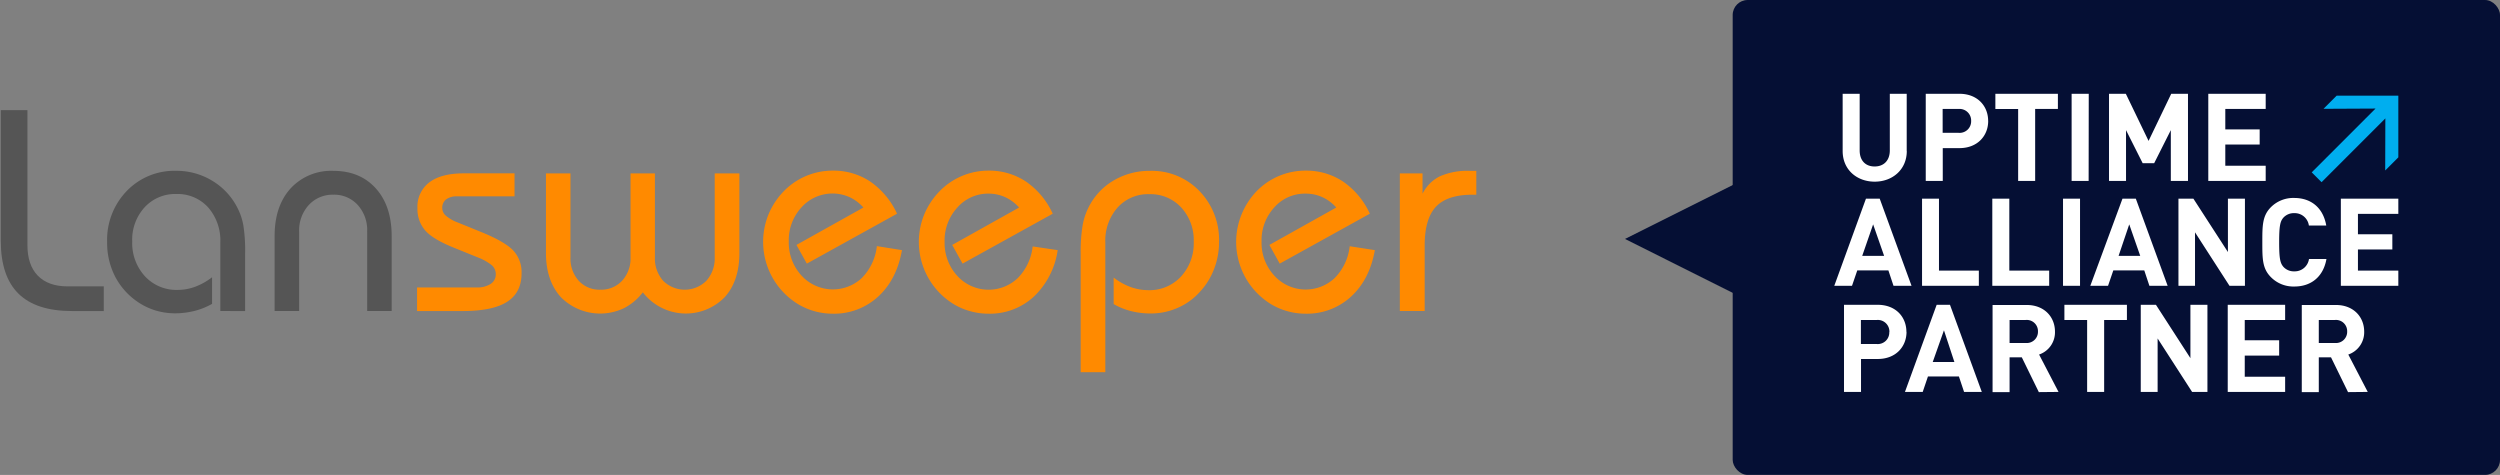 <svg id="Ebene_1" data-name="Ebene 1" xmlns="http://www.w3.org/2000/svg" xmlns:xlink="http://www.w3.org/1999/xlink" viewBox="0 0 668.56 127"><rect x="0" y="0" width="668.56" height="127" fill="#808080" stroke="none"/><defs><style>.cls-1{fill:none;}.cls-2{clip-path:url(#clip-path);}.cls-3{fill:#555;}.cls-4{fill:#ff8a00;}.cls-5{clip-path:url(#clip-path-2);}.cls-6{fill:#050f34;}.cls-7{fill:#fff;}.cls-8{fill:#00aeef;}</style><clipPath id="clip-path"><rect class="cls-1" y="29.25" width="395" height="70.5"/></clipPath><clipPath id="clip-path-2"><rect class="cls-1" x="434.56" width="234" height="127"/></clipPath></defs><g class="cls-2"><path class="cls-3" d="M.21,29.46H7.34V65.58q0,5.3,2.77,8.14T18,76.58h9.75v6.6H19.26q-9.6,0-14.32-4.65T.21,64.43Z"/><path class="cls-3" d="M58.92,83.17V64.82a13.42,13.42,0,0,0-3.26-9.36,11,11,0,0,0-8.48-3.58,11.1,11.1,0,0,0-8.5,3.55,12.77,12.77,0,0,0-3.32,9.12,13.12,13.12,0,0,0,3.41,9.34,11.45,11.45,0,0,0,8.71,3.64,13.48,13.48,0,0,0,4.67-.83,17.61,17.61,0,0,0,4.56-2.55v7.11A18.71,18.71,0,0,1,52,83.15a21.6,21.6,0,0,1-5.24.64A18.14,18.14,0,0,1,41.51,83a17.39,17.39,0,0,1-4.69-2.27,18.51,18.51,0,0,1-6.08-6.86,19.65,19.65,0,0,1-2.09-9.12,18.8,18.8,0,0,1,5.21-13.64A17.64,17.64,0,0,1,47.1,45.68a18.29,18.29,0,0,1,9.69,2.68,17.76,17.76,0,0,1,6.75,7.31,16.3,16.3,0,0,1,1.54,4.6,43.29,43.29,0,0,1,.47,7.46V83.19Z"/><path class="cls-3" d="M73.44,83.17V63.1q0-8,4.28-12.72a14.73,14.73,0,0,1,11.42-4.69q7.13,0,11.36,4.69t4.24,12.72V83.17H98.19V61.9a10,10,0,0,0-2.53-7.09,8.45,8.45,0,0,0-6.52-2.74,8.62,8.62,0,0,0-6.55,2.74A10,10,0,0,0,80,61.9V83.17Z"/><path class="cls-4" d="M111.53,76.87h15.91a6.57,6.57,0,0,0,3.77-.94,3,3,0,0,0,1.37-2.59,3.15,3.15,0,0,0-1-2.36,14,14,0,0,0-3.89-2.18l-6.3-2.55c-3.7-1.5-6.26-3-7.65-4.59a8.65,8.65,0,0,1-2.1-6,8.1,8.1,0,0,1,3.19-6.9q3.18-2.4,9.15-2.4h13.62v6.15h-15.4a4.65,4.65,0,0,0-2.93.83,2.82,2.82,0,0,0-1,2.32,2.73,2.73,0,0,0,.94,2,10.32,10.32,0,0,0,3.11,1.8l6.64,2.7q6.19,2.55,8.37,4.91a8.51,8.51,0,0,1,2.15,6q0,5.11-3.79,7.59T124,83.18H111.53Z"/><path class="cls-4" d="M197.73,46.37V67.64q0,7.5-3.94,11.85a14.53,14.53,0,0,1-21.88-1.31,15,15,0,0,1-5.06,4.24A14.8,14.8,0,0,1,150,79.48c-2.65-2.92-4-6.86-4-11.84V46.37h6.56V68.8a8.88,8.88,0,0,0,2.2,6.28,7.5,7.5,0,0,0,5.8,2.39,7.63,7.63,0,0,0,5.81-2.4,8.8,8.8,0,0,0,2.25-6.27V46.37h6.52V68.8a8.92,8.92,0,0,0,2.2,6.28,8.18,8.18,0,0,0,11.56,0,8.92,8.92,0,0,0,2.23-6.27V46.37Z"/><path class="cls-4" d="M241.21,66.89q-1.4,7.88-6.38,12.44a17.38,17.38,0,0,1-12.16,4.56,17.85,17.85,0,0,1-4.82-.66,17.59,17.59,0,0,1-4.48-1.93,19.51,19.51,0,0,1-7.88-23.9,19.76,19.76,0,0,1,4.07-6.22,18.2,18.2,0,0,1,13.19-5.55,17.68,17.68,0,0,1,10,2.94,21.2,21.2,0,0,1,7.14,8.58L215.77,70.5l-2.78-5,17.9-10a11.25,11.25,0,0,0-3.71-2.78,11.14,11.14,0,0,0-12.84,2.73,12.94,12.94,0,0,0-3.4,9.12,13,13,0,0,0,3.41,9.13,11.36,11.36,0,0,0,16,.76l.15-.14a14.45,14.45,0,0,0,4-8.5Z"/><path class="cls-4" d="M282.85,66.89a21.33,21.33,0,0,1-6.38,12.44,17.34,17.34,0,0,1-12.15,4.56,17.85,17.85,0,0,1-4.82-.66,17.29,17.29,0,0,1-4.47-1.9,19.5,19.5,0,0,1-7.9-23.9,19.76,19.76,0,0,1,4.07-6.22,18.23,18.23,0,0,1,13.19-5.58,17.68,17.68,0,0,1,10,2.94,21,21,0,0,1,7.14,8.58L257.41,70.5l-2.77-5,17.89-10a11.32,11.32,0,0,0-3.73-2.78,10.75,10.75,0,0,0-4.5-.94A10.91,10.91,0,0,0,256,55.52a13,13,0,0,0-3.39,9.13A13,13,0,0,0,256,73.77a11.33,11.33,0,0,0,16,.76l.16-.14a14.32,14.32,0,0,0,4-8.49Z"/><path class="cls-4" d="M289,99.54V67.71a44.2,44.2,0,0,1,.49-7.27A17.44,17.44,0,0,1,291,55.67a17.17,17.17,0,0,1,6.69-7.33,18.77,18.77,0,0,1,9.82-2.65,17.65,17.65,0,0,1,13.24,5.39A18.71,18.71,0,0,1,326,64.71a19.9,19.9,0,0,1-1.3,7.16A18.69,18.69,0,0,1,320.92,78a17,17,0,0,1-5.92,4.3,17.7,17.7,0,0,1-7.2,1.53,21.45,21.45,0,0,1-5.24-.61,18.37,18.37,0,0,1-4.74-1.9v-7.1a16.89,16.89,0,0,0,4.56,2.55,14.36,14.36,0,0,0,4.73.83,11.46,11.46,0,0,0,8.71-3.64,13.09,13.09,0,0,0,3.41-9.34,12.84,12.84,0,0,0-3.34-9.13,11.15,11.15,0,0,0-8.56-3.56,10.91,10.91,0,0,0-8.47,3.58,13.35,13.35,0,0,0-3.27,9.36V99.54Z"/><path class="cls-4" d="M367.67,66.89q-1.4,7.88-6.38,12.44a17.37,17.37,0,0,1-12.15,4.56,17.85,17.85,0,0,1-4.82-.66,17.51,17.51,0,0,1-4.49-1.93A19.51,19.51,0,0,1,332,57.4,19.76,19.76,0,0,1,336,51.18a18.2,18.2,0,0,1,13.19-5.55,17.68,17.68,0,0,1,10,2.94,21,21,0,0,1,7.14,8.58L342.23,70.5l-2.77-5,17.89-10a11.19,11.19,0,0,0-3.73-2.78,10.76,10.76,0,0,0-4.51-.94,10.91,10.91,0,0,0-8.34,3.69,13,13,0,0,0-3.4,9.13,12.91,12.91,0,0,0,3.42,9.12,11.33,11.33,0,0,0,16,.76l.15-.14a14.27,14.27,0,0,0,4-8.49Z"/><path class="cls-4" d="M374.35,83.17V46.37h6.07v5.44a10.28,10.28,0,0,1,4.66-4.67,18.29,18.29,0,0,1,8-1.45h1.72v6.38h-1q-6.79,0-9.81,3.23t-3,10.5V83.17Z"/></g><g class="cls-5"><rect class="cls-6" x="463.36" width="205.2" height="127" rx="4.02"/><path class="cls-7" d="M627.69,88.64a3,3,0,0,1-3.3,3.08H620.1V85.57h4.29a3,3,0,0,1,3.3,3.07m5.5,16.17-5.2-10a6.29,6.29,0,0,0,4.25-6.12c0-3.89-2.81-7.13-7.56-7.13h-9.13v23.3h4.55v-9.3h3.27l4.55,9.3Zm-22.09,0v-4.06H600.3V95.09h9.2V91h-9.2V85.57h10.8V81.51H595.75v23.3Zm-20.78,0V81.51h-4.55V95.78l-9.22-14.27h-4.06v23.3H577V90.51l9.22,14.3ZM568.79,85.57V81.51H552.07v4.06h6.08v19.24h4.55V85.57ZM545,88.64a3,3,0,0,1-3.3,3.08h-4.29V85.57h4.29a3,3,0,0,1,3.3,3.07m5.5,16.17-5.2-10a6.27,6.27,0,0,0,4.25-6.12c0-3.89-2.81-7.13-7.56-7.13h-9.13v23.3h4.55v-9.3h3.27l4.55,9.3Zm-27.85-8h-5.79l3-8.48Zm7.33,8-8.51-23.3h-3.56l-8.48,23.3h4.75l1.4-4.13h8.28l1.38,4.13Zm-24.74-16A3.08,3.08,0,0,1,501.9,92h-4.25V85.57h4.25a3.1,3.1,0,0,1,3.37,3.2m4.55,0c0-4-2.84-7.26-7.69-7.26h-9v23.3h4.55V96h4.48c4.85,0,7.69-3.31,7.69-7.27"/><path class="cls-7" d="M641.37,76.43V72.37h-10.8V66.71h9.2V62.65h-9.2V57.19h10.8V53.13H626v23.3ZM622.1,69.26h-4.62a3.86,3.86,0,0,1-3.93,3.31,3.78,3.78,0,0,1-2.91-1.21c-.85-1-1.14-2.13-1.14-6.58s.29-5.6,1.14-6.58A3.78,3.78,0,0,1,613.55,57a3.83,3.83,0,0,1,3.9,3.31h4.65c-.86-4.88-4.19-7.37-8.55-7.37a8.45,8.45,0,0,0-6.25,2.46C605,57.71,605,60.33,605,64.78s0,7.07,2.35,9.39a8.44,8.44,0,0,0,6.25,2.45c4.32,0,7.69-2.48,8.55-7.36m-21.8,7.17V53.13h-4.55V67.4l-9.23-14.27h-4v23.3H587V62.13l9.22,14.3Zm-28-8h-5.79L569.41,60Zm7.33,8-8.51-23.3h-3.57L559,76.43h4.74l1.41-4.12h8.28l1.37,4.12Zm-23.43-23.3h-4.55v23.3h4.55Zm-8.25,23.3V72.37H537.34V53.13h-4.55v23.3Zm-18.81,0V72.37H518.53V53.13H514v23.3Zm-25.33-8H498L500.92,60Zm7.33,8-8.51-23.3H499l-8.47,23.3h4.74l1.41-4.12H505l1.37,4.12Z"/><path class="cls-7" d="M605.9,48.38V44.32H595.1V38.66h9.19V34.6H595.1V29.14h10.8V25.08H590.55v23.3Zm-20.78,0V25.08h-4.48l-6.06,12.6-6.08-12.6H564v23.3h4.55V34.8L573,43.64h3.08l4.45-8.84V48.38Zm-26.54-23.3H554v23.3h4.55Zm-8.25,4.06V25.08H533.61v4.06h6.09V48.38h4.55V29.14Zm-23.2,3.21a3.08,3.08,0,0,1-3.37,3.17h-4.25V29.14h4.25a3.1,3.1,0,0,1,3.37,3.21m4.55,0c0-4-2.85-7.27-7.69-7.27h-9v23.3h4.55V39.61H524c4.84,0,7.69-3.3,7.69-7.26m-21.79,8V25.08h-4.52V40.23c0,2.69-1.6,4.29-4.06,4.29s-4-1.6-4-4.29V25.08h-4.55V40.39c0,5,3.8,8.19,8.57,8.19s8.58-3.24,8.58-8.19"/></g><polygon class="cls-8" points="641.37 25.58 624.88 25.58 621.36 29.1 635.27 29.03 618.21 46.09 620.84 48.72 637.9 31.66 637.86 45.59 641.37 42.08 641.37 25.58"/><polygon class="cls-6" points="434.56 63.9 464.9 79.08 464.9 48.72 434.56 63.9"/></svg>